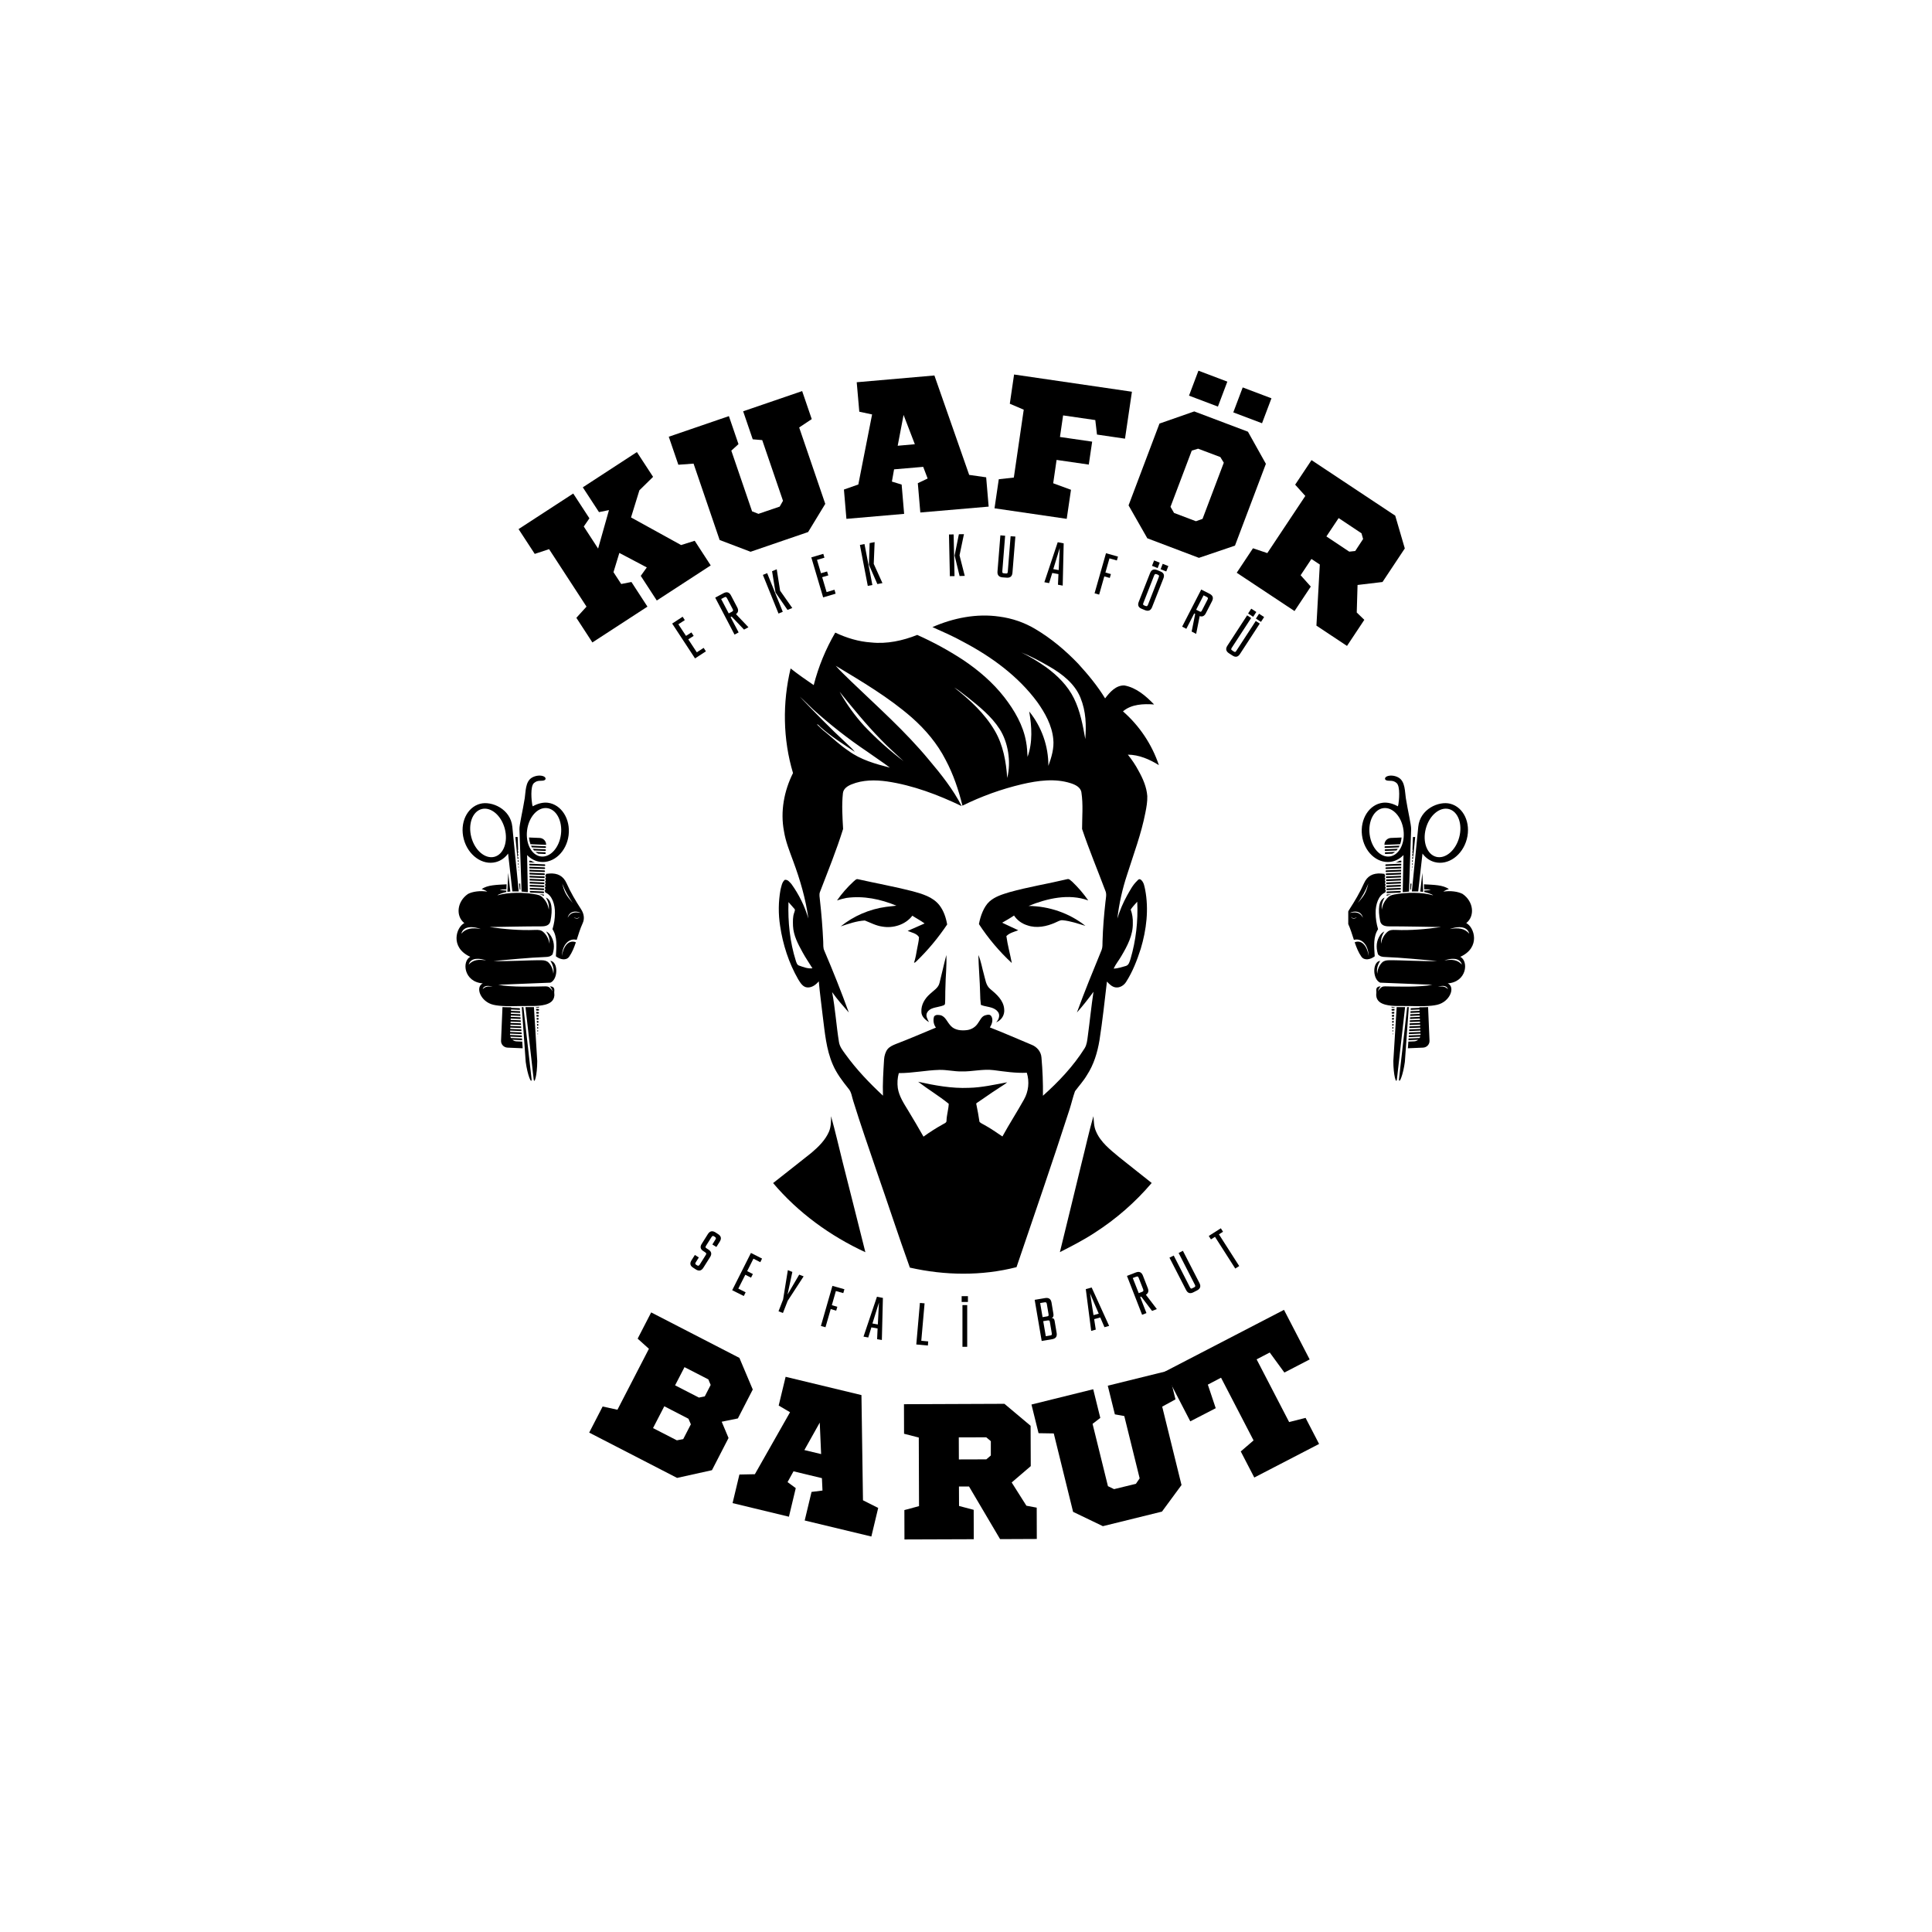 <svg xmlns="http://www.w3.org/2000/svg" xmlns:xlink="http://www.w3.org/1999/xlink" width="500" zoomAndPan="magnify" viewBox="0 0 375 375" height="500" preserveAspectRatio="xMidYMid meet" version="1.2"><defs><clipPath id="c697ed21e8"><path d="M 150.059 216 L 168 216 L 168 244 L 150.059 244 Z M 150.059 216 "/></clipPath><clipPath id="a3e3abe938"><path d="M 151 119.039 L 225 119.039 L 225 248 L 151 248 Z M 151 119.039 "/></clipPath><clipPath id="bfb46d12cd"><path d="M 88.609 150.539 L 113.328 150.539 L 113.328 209.789 L 88.609 209.789 Z M 88.609 150.539 "/></clipPath><clipPath id="c66baf1807"><path d="M 261.695 150.539 L 286.445 150.539 L 286.445 209.789 L 261.695 209.789 Z M 261.695 150.539 "/></clipPath><clipPath id="965d79fbc6"><path d="M 0.695 0.539 L 25.113 0.539 L 25.113 59.789 L 0.695 59.789 Z M 0.695 0.539 "/></clipPath><clipPath id="4e2e4ef8dd"><rect x="0" width="26" y="0" height="60"/></clipPath></defs><g id="a6e51c47a8"><path style=" stroke:none;fill-rule:nonzero;fill:#000000;fill-opacity:1;" d="M 182.359 190.789 C 182.129 191.773 181.18 192.273 180.5 192.934 C 179.52 193.793 178.766 195.023 178.84 196.367 C 178.82 197.277 179.59 197.957 180.305 198.387 C 180.035 197.812 179.59 197.152 179.965 196.527 C 180.5 195.562 181.734 195.578 182.664 195.293 C 182.949 195.188 183.449 195.148 183.434 194.738 C 183.504 193.719 183.449 192.719 183.504 191.699 C 183.523 189.59 183.789 187.48 183.684 185.371 C 183.199 187.18 182.824 188.984 182.359 190.789 Z M 182.359 190.789 "/><path style=" stroke:none;fill-rule:nonzero;fill:#000000;fill-opacity:1;" d="M 212.73 219.586 C 212.301 218.656 212.336 217.637 212.23 216.652 C 211.355 219.691 210.691 222.805 209.906 225.879 C 208.512 231.598 207.137 237.316 205.723 243.039 C 208.027 241.859 210.352 240.68 212.516 239.25 C 216.645 236.602 220.363 233.352 223.543 229.613 C 221.418 227.953 219.324 226.254 217.215 224.59 C 215.484 223.145 213.605 221.695 212.73 219.586 Z M 212.73 219.586 "/><g clip-rule="nonzero" clip-path="url(#c697ed21e8)"><path style=" stroke:none;fill-rule:nonzero;fill:#000000;fill-opacity:1;" d="M 161.305 216.652 C 161.305 217.656 161.305 218.691 160.91 219.641 C 160.195 221.301 158.871 222.59 157.512 223.75 C 155.047 225.734 152.527 227.664 150.059 229.633 C 154.922 235.387 161.16 239.91 167.969 243.055 C 166.488 237.191 165.039 231.348 163.539 225.484 C 162.805 222.535 162.125 219.566 161.305 216.652 Z M 161.305 216.652 "/></g><g clip-rule="nonzero" clip-path="url(#a3e3abe938)"><path style=" stroke:none;fill-rule:nonzero;fill:#000000;fill-opacity:1;" d="M 208.656 211.809 C 209.422 210.773 210.301 209.824 210.961 208.699 C 212.301 206.66 213.016 204.285 213.41 201.906 C 214 198.117 214.41 194.309 214.855 190.52 C 215.34 191.039 215.875 191.594 216.625 191.664 C 217.379 191.734 218.164 191.254 218.574 190.594 C 219.844 188.609 220.703 186.391 221.418 184.156 C 222.527 180.457 223.008 176.508 222.273 172.68 C 222.133 172.055 222.043 171.359 221.578 170.875 C 221.113 170.395 220.898 170.805 220.668 171.02 C 219.844 171.805 219.344 172.824 218.773 173.809 C 217.984 175.238 217.34 176.738 216.879 178.293 C 217.215 175.379 217.859 172.504 218.789 169.715 C 220.039 165.762 221.523 161.848 222.312 157.773 C 222.527 156.699 222.723 155.609 222.688 154.52 C 222.562 152.785 221.848 151.141 221.008 149.641 C 220.418 148.512 219.703 147.457 218.914 146.477 C 221.078 146.492 223.133 147.387 224.938 148.512 C 223.582 144.473 221.168 140.879 217.969 138.074 C 219.613 136.664 221.953 136.59 224.008 136.734 C 222.418 135.09 220.578 133.48 218.27 133.051 C 216.625 132.961 215.41 134.355 214.5 135.555 C 213.016 133.121 211.191 130.926 209.281 128.832 C 206.812 126.258 204.059 123.934 200.984 122.113 C 198.84 120.824 196.445 120.004 193.961 119.68 C 189.547 119.039 185.043 119.949 180.984 121.719 C 183.02 122.629 185.078 123.523 187.023 124.613 C 192.477 127.492 197.625 131.246 201.324 136.25 C 202.844 138.379 204.184 140.793 204.438 143.438 C 204.633 145.223 204.098 146.996 203.488 148.656 C 203.508 144.812 202.184 141.078 199.77 138.094 C 200.27 141.008 200.469 144.082 199.449 146.906 C 199.379 145.941 199.359 144.957 199.164 143.992 C 198.609 140.773 196.91 137.879 194.926 135.32 C 192.711 132.48 189.938 130.102 186.953 128.102 C 184.113 126.242 181.125 124.613 178.035 123.238 C 175.211 124.363 172.137 125.027 169.098 124.703 C 166.664 124.543 164.324 123.828 162.125 122.789 C 160.266 125.973 158.855 129.406 157.941 132.98 C 156.422 131.941 154.902 130.887 153.457 129.746 C 151.863 136.41 151.953 143.473 153.922 150.051 C 152.188 153.5 151.438 157.523 152.168 161.332 C 152.488 163.352 153.258 165.227 153.957 167.141 C 155.297 170.75 156.387 174.469 156.906 178.293 C 156.191 175.879 155.082 173.629 153.617 171.59 C 153.277 171.234 152.883 170.66 152.312 170.785 C 151.758 171.27 151.668 172.055 151.488 172.734 C 151.078 175.039 151.059 177.398 151.418 179.707 C 151.953 183.336 153.098 186.891 154.922 190.074 C 155.352 190.754 155.832 191.629 156.746 191.664 C 157.656 191.699 158.371 191.109 158.926 190.484 C 159.121 192.738 159.445 194.988 159.695 197.242 C 160.105 200.406 160.355 203.66 161.641 206.625 C 162.375 208.344 163.52 209.844 164.68 211.293 C 165.289 211.973 165.344 212.918 165.629 213.742 C 167.023 218.246 168.578 222.695 170.098 227.164 C 172.297 233.457 174.352 239.785 176.605 246.043 C 183.398 247.578 190.547 247.688 197.305 245.953 C 200.77 235.746 204.312 225.539 207.617 215.277 C 207.977 214.152 208.242 212.953 208.656 211.809 Z M 217.664 185.551 C 218.809 183.621 219.934 181.492 219.879 179.188 C 219.914 178.293 219.773 177.383 219.469 176.543 C 219.828 175.988 220.309 175.523 220.738 175.023 C 220.918 178.777 220.488 182.531 219.434 186.125 C 219.254 186.641 219.129 187.34 218.504 187.5 C 217.879 187.66 216.965 188 216.16 188 C 216.574 187.105 217.199 186.375 217.664 185.551 Z M 203.059 129.512 C 201.523 128.422 199.914 127.457 198.234 126.633 C 200.129 127.387 201.934 128.367 203.703 129.387 C 206.168 130.816 208.602 132.695 209.711 135.41 C 210.816 138.129 210.852 140.754 210.656 143.453 C 210.172 140.754 209.672 138.02 208.457 135.555 C 207.242 133.086 205.258 131.121 203.059 129.512 Z M 187.758 135.285 C 190.062 137.129 192.441 139.023 194.051 141.543 C 195.66 144.062 196.301 147.836 195.5 151 C 195.285 147.836 194.711 144.598 193.086 141.828 C 191.137 138.484 188.223 135.82 185.219 133.445 C 186.133 133.965 186.918 134.68 187.758 135.285 Z M 155.137 187.43 C 154.707 187.32 154.598 186.855 154.473 186.5 C 153.312 182.836 152.918 178.938 153.043 175.094 L 154.188 176.398 C 154.402 176.594 154.223 176.883 154.172 177.098 C 153.848 177.938 153.902 178.848 153.922 179.723 C 154.008 181.582 154.902 183.246 155.777 184.836 C 156.352 185.91 157.066 186.91 157.691 187.945 C 156.797 188.055 155.957 187.715 155.137 187.43 Z M 158.551 140.594 C 158.871 140.613 159.031 140.898 159.246 141.113 C 161.305 142.938 163.645 144.422 165.934 145.941 C 165.414 145.262 164.734 144.723 164.129 144.117 C 161.051 141.258 158.121 138.254 155.227 135.215 C 156.102 135.984 156.906 136.824 157.762 137.629 C 161.07 140.613 164.59 143.383 168.293 145.867 C 169.758 146.922 171.277 147.906 172.727 148.996 C 169.918 148.281 167.059 147.477 164.699 145.742 C 163.145 144.707 161.785 143.438 160.355 142.223 C 159.676 141.738 159.141 141.148 158.551 140.594 Z M 163.02 134.34 C 165.539 137.449 168.078 140.578 170.883 143.453 C 172.312 144.957 173.867 146.332 175.387 147.746 C 172.652 145.672 170.098 143.383 167.738 140.898 C 165.914 138.898 164.34 136.699 163 134.34 Z M 198.734 213.453 C 197.395 215.852 195.891 218.172 194.57 220.586 C 193.426 219.836 192.297 219.016 191.102 218.371 C 190.762 218.172 190.387 218.031 190.117 217.746 C 189.957 216.617 189.742 215.492 189.512 214.367 C 189.387 214.117 189.723 214.027 189.867 213.902 C 191.117 213.078 192.316 212.184 193.586 211.383 C 194.211 210.934 194.91 210.578 195.5 210.074 C 193.031 210.523 190.582 211.094 188.062 211.148 C 184.738 211.293 181.449 210.684 178.211 209.969 C 180.145 211.453 182.254 212.703 184.148 214.242 C 184.113 215.312 183.754 216.387 183.719 217.477 C 183.773 217.941 183.254 218.066 182.949 218.262 C 181.664 218.977 180.43 219.766 179.25 220.621 C 178.301 218.926 177.301 217.262 176.301 215.598 C 175.461 214.207 174.512 212.812 174.262 211.184 C 174.137 210.219 174.191 209.234 174.457 208.289 C 177.105 208.305 179.695 207.734 182.344 207.664 C 183.773 207.629 185.184 207.984 186.613 207.965 C 188.707 208.02 190.777 207.449 192.871 207.715 C 194.961 207.984 197.145 208.324 199.305 208.219 C 199.844 209.969 199.645 211.863 198.734 213.453 Z M 202.434 212.703 C 202.469 210.219 202.363 207.734 202.148 205.266 C 202.078 204.125 201.254 203.176 200.219 202.781 C 197.52 201.656 194.855 200.477 192.137 199.422 C 192.496 198.832 192.781 198.117 192.512 197.438 C 192.246 196.758 191.691 196.957 191.262 197.062 C 190.492 197.258 190.227 198.082 189.797 198.637 C 189.332 199.352 188.562 199.832 187.703 199.941 C 186.613 200.082 185.344 199.977 184.559 199.137 C 183.773 198.297 183.594 197.457 182.68 197.082 C 182.234 196.992 181.625 196.867 181.305 197.297 C 181.074 198.027 181.199 198.832 181.664 199.457 C 179.055 200.531 176.48 201.656 173.852 202.656 C 173.277 202.891 172.672 203.16 172.277 203.641 C 171.887 204.125 171.633 204.945 171.598 205.645 C 171.457 207.984 171.297 210.328 171.383 212.668 C 168.758 210.219 166.254 207.609 164.145 204.695 C 163.609 203.945 162.984 203.195 162.84 202.246 C 162.32 199.027 162.125 195.777 161.516 192.574 C 162.5 193.969 163.645 195.258 164.754 196.527 C 163.285 192.488 161.695 188.484 159.996 184.516 C 159.73 183.961 159.82 183.316 159.785 182.727 C 159.66 180.027 159.445 177.348 159.141 174.664 C 159.105 174.164 158.961 173.629 159.156 173.129 C 160.711 169.07 162.355 165.047 163.645 160.902 C 163.52 158.594 163.359 156.27 163.609 153.965 C 163.699 153.07 164.52 152.555 165.27 152.25 C 167.453 151.355 169.863 151.355 172.172 151.676 C 177.246 152.43 182.074 154.27 186.668 156.469 C 184.988 153.215 182.699 150.32 180.34 147.531 C 175.766 141.988 170.383 137.234 165.219 132.266 C 164.215 131.246 163.145 130.316 162.215 129.227 C 167.309 132.301 172.477 135.34 176.961 139.254 C 179.625 141.598 181.949 144.348 183.559 147.512 C 185.043 150.301 186.059 153.32 186.812 156.379 C 190.492 154.555 194.371 153.16 198.375 152.215 C 201.469 151.5 204.793 151.035 207.867 152.035 C 208.742 152.32 209.781 152.82 209.906 153.84 C 210.262 156.184 210.031 158.559 210.031 160.902 C 211.391 164.941 213.035 168.875 214.535 172.859 C 214.855 173.539 214.645 174.309 214.57 175.039 C 214.285 177.598 214.07 180.152 214 182.727 C 213.98 183.281 214.035 183.852 213.82 184.391 C 212.176 188.41 210.512 192.434 209.031 196.527 C 210.172 195.238 211.227 193.898 212.246 192.504 C 211.816 195.363 211.531 198.242 211.141 201.121 C 211.031 201.926 210.961 202.766 210.531 203.461 C 208.332 206.965 205.473 209.969 202.414 212.703 Z M 202.434 212.703 "/></g><path style=" stroke:none;fill-rule:nonzero;fill:#000000;fill-opacity:1;" d="M 177.121 172.984 C 173.617 172.09 170.062 171.449 166.559 170.66 C 166.184 170.535 165.934 170.91 165.664 171.109 C 164.465 172.215 163.395 173.434 162.465 174.773 C 163.055 174.574 163.664 174.414 164.289 174.289 C 167.594 173.824 170.938 174.523 173.996 175.793 C 173.332 175.898 172.637 175.918 171.973 176.023 C 168.758 176.469 165.719 177.773 163.18 179.812 C 164.699 179.312 166.254 178.758 167.863 178.668 C 168.973 179.098 170.043 179.688 171.242 179.848 C 173.367 180.223 175.746 179.492 177.086 177.738 C 177.875 178.258 178.715 178.688 179.465 179.242 L 176.176 180.688 C 176.926 181.012 177.926 181.152 178.375 181.906 C 178.355 182.691 178.125 183.461 178 184.227 C 177.875 184.996 177.695 186.016 177.41 186.875 C 177.57 186.855 177.695 186.785 177.801 186.66 C 180.07 184.48 182.09 182.047 183.844 179.438 C 183.609 178.098 183.164 176.758 182.324 175.684 C 181.035 174.059 178.98 173.504 177.121 172.984 Z M 177.121 172.984 "/><path style=" stroke:none;fill-rule:nonzero;fill:#000000;fill-opacity:1;" d="M 192.227 191.984 C 191.332 191.27 191.262 190.074 190.957 189.055 C 190.652 188.035 190.422 186.535 189.902 185.371 C 189.957 187.84 190.188 190.305 190.242 192.773 C 190.242 193.523 190.297 194.293 190.387 195.043 C 191.441 195.508 192.816 195.348 193.621 196.312 C 194.211 196.918 193.891 197.902 193.352 198.438 C 194.406 198.027 195.051 196.973 194.91 195.848 C 194.781 194.168 193.441 192.988 192.227 191.984 Z M 192.227 191.984 "/><path style=" stroke:none;fill-rule:nonzero;fill:#000000;fill-opacity:1;" d="M 199.645 175.844 C 203.258 174.379 207.438 173.395 211.227 174.773 C 210.316 173.449 209.262 172.234 208.102 171.125 C 207.812 170.93 207.547 170.52 207.152 170.645 C 203.418 171.535 199.609 172.145 195.91 173.18 C 194.551 173.594 193.121 174.023 192.047 174.988 C 190.977 175.953 190.297 177.777 190.012 179.367 C 191.816 182.137 193.961 184.676 196.391 186.926 C 196.07 185.176 195.57 183.461 195.336 181.691 C 195.945 181.082 196.84 180.867 197.645 180.562 C 196.605 180.062 195.551 179.598 194.516 179.098 C 195.301 178.652 196.09 178.203 196.82 177.703 C 197.43 178.617 198.34 179.277 199.379 179.598 C 201.184 180.242 203.168 179.832 204.863 179.062 C 205.312 178.883 205.758 178.562 206.258 178.617 C 207.777 178.758 209.227 179.277 210.676 179.707 C 207.582 177.238 203.613 175.879 199.645 175.844 Z M 199.645 175.844 "/><g clip-rule="nonzero" clip-path="url(#bfb46d12cd)"><path style=" stroke:none;fill-rule:evenodd;fill:#000000;fill-opacity:1;" d="M 94.375 186.426 C 93.203 185.992 91.355 185.773 90.977 187.234 C 91.781 186.309 92.875 186.152 94.375 186.426 Z M 95.617 191.547 C 94.953 191.301 93.906 191.176 93.695 192.004 C 94.148 191.477 94.766 191.391 95.617 191.547 Z M 93.324 180.324 C 92.02 179.84 89.965 179.598 89.543 181.223 C 90.438 180.191 91.656 180.02 93.324 180.324 Z M 111.172 175.266 C 110.207 173.816 109.762 173.113 109.125 171.488 C 109.613 173.391 109.906 173.762 111.172 175.266 Z M 110.184 178.129 C 110.516 176.852 111.738 176.703 112.75 177.203 C 111.648 176.992 110.785 177.008 110.184 178.129 Z M 112.523 177.945 C 112.242 178.43 111.723 178.355 111.371 178.039 C 111.793 178.246 112.148 178.336 112.523 177.945 Z M 102.633 171.035 L 102.633 171.039 C 102.633 171.039 102.633 171.035 102.633 171.035 Z M 102.645 171.621 L 102.645 171.625 C 102.645 171.625 102.645 171.621 102.645 171.621 Z M 102.656 172.207 L 102.656 172.211 C 102.656 172.211 102.656 172.211 102.656 172.207 Z M 105.828 173.219 C 107.184 173.754 107.738 175.59 107.715 177.219 C 107.699 178.379 107.562 179.258 107.238 180.355 C 108.199 181.844 108.016 183.586 107.895 185.617 C 108.68 186.234 109.891 186.523 110.48 185.688 C 111.047 184.883 111.434 183.914 111.777 182.898 C 110.633 182.422 109.449 183.234 109.059 185.562 C 109.172 183.105 110.641 182.055 111.934 182.43 C 112.285 181.352 112.613 180.242 113.086 179.223 C 113.508 178.316 113.352 177.359 112.789 176.488 C 111.754 174.887 110.766 173.234 109.98 171.453 C 109.344 170.02 108.227 169.449 106.668 169.547 C 106.434 169.559 106.203 169.586 105.973 169.617 C 105.977 169.645 105.98 169.672 105.977 169.699 C 105.973 169.816 105.914 169.922 105.824 169.984 C 105.91 170.059 105.957 170.168 105.953 170.285 C 105.949 170.402 105.891 170.504 105.801 170.57 C 105.883 170.645 105.934 170.75 105.93 170.867 C 105.922 170.988 105.863 171.09 105.773 171.156 C 105.859 171.23 105.91 171.336 105.902 171.453 C 105.898 171.57 105.84 171.676 105.75 171.742 C 105.832 171.812 105.883 171.922 105.879 172.039 C 105.875 172.156 105.812 172.258 105.727 172.324 C 105.809 172.398 105.859 172.508 105.855 172.625 C 105.848 172.742 105.789 172.844 105.699 172.91 C 105.75 172.953 105.789 173.012 105.809 173.074 C 105.824 173.117 105.832 173.164 105.828 173.207 Z M 98.332 171.645 L 98.289 172.621 C 97.863 172.629 97.441 172.637 97.02 172.656 C 97.277 172.797 97.809 172.832 98.281 172.863 L 98.27 173.094 C 98.27 173.105 98.27 173.121 98.273 173.133 C 97.617 173.297 96.809 173.543 96.555 173.781 C 98.77 173.148 101.719 173.172 104.086 173.617 C 104.805 173.75 105.102 173.941 105.492 174.367 C 106.004 174.922 106.41 175.699 106.516 176.566 C 106.621 175.707 106.387 174.914 105.973 174.219 C 107.152 174.719 107.281 176.527 106.848 178.746 C 106.676 179.617 105.922 179.805 105.129 179.805 C 101.699 179.805 98.438 179.891 95.008 179.938 C 97.984 180.363 100.922 180.617 103.832 180.5 C 104.551 180.469 104.992 180.512 105.41 180.863 C 106.02 181.379 106.535 182.219 106.652 183.18 C 106.762 182.297 106.477 181.488 106.012 180.793 C 106.332 180.945 106.598 181.168 106.809 181.477 C 107.535 182.539 107.73 183.754 107.25 185.246 C 106.84 185.688 106.391 185.73 105.93 185.75 C 102.527 185.879 99.184 186.242 95.793 186.523 C 98.566 186.645 102.664 186.344 105.16 186.383 C 105.66 186.387 106.137 186.5 106.461 186.82 C 106.973 187.324 107.363 188.129 107.391 189.004 C 107.59 188.094 107.305 187.227 106.824 186.496 C 106.941 186.516 107.043 186.543 107.121 186.57 C 108.363 187.109 108.246 190.129 106.836 190.734 C 106.633 190.742 106.43 190.75 106.227 190.758 C 103.051 190.887 99.875 191.016 96.699 191.141 C 99.207 191.656 103.641 191.488 105.801 191.453 C 106.168 191.445 106.434 191.488 106.684 191.699 C 106.914 191.898 107.125 192.141 107.262 192.438 C 107.184 192.051 106.992 191.723 106.738 191.453 C 106.816 191.453 106.879 191.457 106.93 191.465 C 107.48 191.523 107.652 191.879 107.586 192.395 C 107.543 192.723 107.629 192.938 107.598 193.266 C 107.496 194.281 106.766 194.75 105.832 195 C 104.375 195.387 102.695 195.227 101.039 195.273 C 98.969 195.328 97.059 195.332 95.762 195.027 C 93.301 194.453 92.172 191.617 93.707 190.871 C 90.023 190.609 89.613 186.574 91.281 185.719 C 87.266 183.891 88.562 179.949 90.125 179.172 C 88.441 177.852 88.652 175.012 90.844 173.508 C 91.723 173.047 93.195 172.844 94.57 173.062 C 94.215 172.809 93.852 172.66 93.492 172.578 L 93.5 172.578 C 94.613 171.75 96.457 171.75 98.332 171.645 Z M 104.383 201.172 C 104.402 201.199 104.41 201.234 104.41 201.273 C 104.41 201.297 104.402 201.32 104.391 201.34 Z M 104.344 200.535 C 104.398 200.562 104.438 200.621 104.434 200.688 C 104.434 200.742 104.402 200.789 104.359 200.816 Z M 104.305 199.934 C 104.395 199.938 104.465 200.016 104.461 200.102 C 104.457 200.18 104.398 200.242 104.324 200.254 Z M 104.27 199.348 L 104.289 199.672 L 104.312 199.672 C 104.406 199.676 104.48 199.605 104.484 199.52 C 104.488 199.43 104.418 199.352 104.328 199.348 Z M 104.234 198.758 L 104.254 199.086 L 104.34 199.09 C 104.43 199.094 104.508 199.023 104.512 198.934 C 104.516 198.844 104.441 198.766 104.352 198.766 Z M 104.195 198.172 L 104.219 198.496 L 104.363 198.504 C 104.453 198.508 104.531 198.438 104.535 198.348 C 104.539 198.258 104.469 198.184 104.379 198.18 Z M 104.16 197.582 L 104.18 197.91 L 104.391 197.918 C 104.48 197.922 104.559 197.852 104.562 197.762 C 104.562 197.676 104.492 197.598 104.402 197.594 Z M 104.125 196.996 L 104.145 197.324 L 104.414 197.336 C 104.504 197.34 104.582 197.27 104.586 197.18 C 104.59 197.09 104.52 197.012 104.43 197.008 Z M 104.09 196.41 L 104.109 196.734 L 104.438 196.75 C 104.531 196.754 104.605 196.684 104.609 196.594 C 104.613 196.504 104.543 196.43 104.453 196.426 Z M 104.051 195.82 L 104.074 196.148 L 104.465 196.164 C 104.555 196.168 104.633 196.098 104.637 196.008 C 104.641 195.918 104.57 195.844 104.477 195.84 Z M 104.66 195.422 C 104.453 195.441 104.242 195.457 104.031 195.465 L 104.035 195.562 L 104.488 195.578 C 104.578 195.582 104.656 195.512 104.66 195.422 Z M 98.488 173.102 L 98.645 169.426 L 99.055 173.051 C 98.863 173.062 98.672 173.078 98.488 173.102 Z M 99.219 195.516 L 99.215 195.621 L 100.898 195.691 L 100.922 196.02 L 99.199 195.945 L 99.188 196.207 L 100.938 196.277 L 100.961 196.605 L 99.176 196.531 L 99.164 196.793 L 100.98 196.867 L 101.004 197.191 L 99.152 197.117 L 99.141 197.375 L 101.023 197.453 L 101.047 197.781 L 99.125 197.699 L 99.113 197.961 L 101.066 198.043 L 101.09 198.367 L 99.102 198.285 L 99.09 198.547 L 101.109 198.629 L 101.133 198.957 L 99.074 198.871 L 99.066 199.129 L 101.148 199.219 L 101.172 199.543 L 99.051 199.457 L 99.039 199.715 L 101.191 199.805 L 101.215 200.133 L 99.027 200.039 L 99.016 200.301 L 101.234 200.391 L 101.258 200.719 L 99 200.625 L 98.996 200.781 C 98.992 200.816 98.992 200.852 98.992 200.887 L 101.277 200.98 L 101.301 201.305 L 99.051 201.215 C 99.078 201.305 99.121 201.395 99.168 201.48 L 101.316 201.566 L 101.34 201.895 L 99.453 201.816 C 99.668 201.996 99.945 202.113 100.25 202.125 L 101.363 202.172 L 101.453 203.469 L 98.508 203.344 C 97.789 203.316 97.223 202.711 97.254 202 L 97.531 195.473 C 97.727 195.484 97.914 195.492 98.102 195.5 C 98.473 195.512 98.848 195.516 99.219 195.516 Z M 104.676 173.586 L 105.426 173.613 C 105.52 173.617 105.59 173.695 105.586 173.785 C 105.582 173.82 105.57 173.848 105.551 173.875 C 105.309 173.773 105.012 173.676 104.676 173.586 Z M 102.844 172.922 L 102.852 173.219 C 102.938 173.234 103.023 173.246 103.105 173.258 L 105.438 173.355 C 105.527 173.359 105.605 173.289 105.609 173.199 C 105.613 173.109 105.543 173.035 105.453 173.031 Z M 102.832 172.336 L 102.84 172.66 L 105.465 172.77 C 105.555 172.773 105.629 172.703 105.633 172.613 C 105.637 172.523 105.566 172.449 105.477 172.445 Z M 102.82 171.75 L 102.828 172.074 L 105.488 172.184 C 105.578 172.188 105.656 172.117 105.66 172.031 C 105.664 171.941 105.594 171.863 105.504 171.859 Z M 102.809 171.164 L 102.816 171.488 L 105.512 171.602 C 105.605 171.605 105.68 171.535 105.684 171.445 C 105.688 171.355 105.617 171.281 105.527 171.277 Z M 102.797 170.578 L 102.805 170.902 L 105.539 171.016 C 105.629 171.02 105.707 170.949 105.711 170.859 C 105.715 170.77 105.645 170.695 105.551 170.691 Z M 102.785 169.992 L 102.793 170.316 L 105.562 170.43 C 105.652 170.434 105.73 170.363 105.734 170.273 C 105.738 170.188 105.668 170.109 105.578 170.105 Z M 102.773 169.402 L 102.781 169.73 L 105.59 169.848 C 105.68 169.852 105.754 169.781 105.758 169.691 C 105.762 169.602 105.691 169.523 105.602 169.52 Z M 100.715 169.32 L 100.715 169.348 Z M 102.762 168.816 L 102.77 169.145 L 105.613 169.262 C 105.703 169.266 105.781 169.195 105.785 169.105 C 105.789 169.016 105.719 168.941 105.629 168.938 Z M 100.656 168.73 L 100.695 168.73 L 100.707 169.059 L 100.688 169.059 Z M 102.75 168.23 L 102.758 168.559 L 105.637 168.676 C 105.73 168.68 105.805 168.609 105.809 168.52 C 105.812 168.43 105.742 168.355 105.652 168.352 Z M 100.598 168.141 L 100.676 168.145 L 100.688 168.473 L 100.629 168.469 Z M 102.738 167.645 L 102.746 167.973 L 105.664 168.09 C 105.754 168.094 105.832 168.027 105.836 167.938 C 105.84 167.848 105.766 167.77 105.676 167.766 Z M 100.539 167.555 L 100.656 167.559 L 100.664 167.887 L 100.57 167.883 Z M 102.727 167.059 L 102.734 167.383 L 103.82 167.43 C 103.559 167.332 103.309 167.215 103.074 167.074 Z M 100.48 166.965 L 100.633 166.973 L 100.645 167.297 L 100.512 167.293 Z M 103.938 165.352 C 104.102 165.492 104.285 165.609 104.484 165.699 L 105.762 165.754 C 105.855 165.754 105.93 165.688 105.934 165.598 C 105.938 165.508 105.867 165.43 105.777 165.426 Z M 103.402 164.742 C 103.484 164.859 103.57 164.973 103.664 165.078 L 105.789 165.168 C 105.879 165.172 105.957 165.102 105.961 165.012 C 105.965 164.922 105.891 164.848 105.801 164.844 Z M 103.074 164.145 L 103.078 164.152 C 103.129 164.262 103.18 164.371 103.242 164.477 L 105.812 164.582 C 105.902 164.586 105.98 164.516 105.984 164.426 C 105.988 164.336 105.918 164.262 105.828 164.258 Z M 102.676 162.559 C 102.719 163.004 102.812 163.445 102.961 163.863 L 106.004 163.988 C 106.035 163.277 105.469 162.676 104.75 162.645 Z M 99.453 173.027 C 99.852 173.012 100.266 173.012 100.684 173.027 L 99.441 160.465 C 99.102 157.023 95.457 155.438 93.23 156.004 C 90.629 156.672 89.191 159.75 90.02 162.879 C 90.848 166.008 93.629 168.004 96.23 167.336 C 97.211 167.086 98.027 166.488 98.621 165.676 Z M 103.637 195.48 L 104.277 205.953 C 104.273 208.684 103.711 210.609 103.578 209.434 L 101.996 195.477 C 102.535 195.48 103.086 195.492 103.637 195.48 Z M 97.977 160.84 C 98.652 163.398 97.75 165.848 95.957 166.309 C 94.164 166.766 92.164 165.062 91.484 162.504 C 90.809 159.941 91.711 157.496 93.504 157.035 C 95.297 156.578 97.297 158.281 97.977 160.84 Z M 102.309 161.145 C 101.98 163.738 103.184 166.02 105 166.242 C 106.812 166.465 108.551 164.543 108.879 161.953 C 109.207 159.359 108 157.078 106.188 156.855 C 104.371 156.633 102.637 158.555 102.309 161.145 Z M 103.41 156.504 C 104.363 155.953 105.43 155.703 106.32 155.812 C 108.953 156.137 110.762 158.965 110.363 162.133 C 109.961 165.301 107.5 167.609 104.867 167.285 C 103.871 167.164 102.996 166.684 102.312 165.965 L 102.453 173.168 C 102.059 173.121 101.648 173.082 101.238 173.055 L 100.824 160.965 C 100.793 160.102 101.449 157.457 101.855 154.914 C 102.047 153.699 101.949 151.719 103.234 150.945 C 103.59 150.73 104.062 150.578 104.504 150.547 C 104.945 150.512 105.355 150.594 105.602 150.73 C 105.848 150.871 105.926 151.066 105.887 151.211 C 105.848 151.355 105.688 151.453 105.535 151.492 C 104.996 151.633 104.348 151.371 103.641 151.988 C 102.887 152.645 103.176 155.457 103.297 156.125 C 103.324 156.273 103.363 156.398 103.41 156.504 Z M 101.277 195.48 L 102.039 206.109 C 102.395 208.734 103.176 210.527 103.184 209.492 L 103.18 209.477 L 101.594 195.477 C 101.559 195.477 101.52 195.477 101.48 195.48 C 101.414 195.48 101.344 195.48 101.277 195.48 Z M 100.258 162.457 L 100.48 162.469 L 100.566 164.953 L 100.527 164.949 C 100.523 164.984 100.523 165.02 100.52 165.051 L 100.512 165.211 L 100.574 165.211 L 100.586 165.539 L 100.5 165.535 L 100.488 165.793 L 100.594 165.797 L 100.605 166.125 L 100.477 166.117 L 100.465 166.379 L 100.613 166.387 L 100.625 166.711 L 100.453 166.703 L 100.035 162.469 C 100.109 162.457 100.18 162.457 100.258 162.457 Z M 100.965 171.504 C 100.891 171.5 100.82 171.5 100.75 171.5 L 100.867 172.668 L 101.008 172.672 L 100.965 171.504 "/></g><g clip-rule="nonzero" clip-path="url(#c66baf1807)"><g transform="matrix(1,0,0,1,261,150)"><g clip-path="url(#4e2e4ef8dd)"><g clip-rule="nonzero" clip-path="url(#965d79fbc6)"><path style=" stroke:none;fill-rule:evenodd;fill:#000000;fill-opacity:1;" d="M 19.348 36.426 C 20.523 35.992 22.371 35.773 22.75 37.234 C 21.945 36.309 20.852 36.152 19.348 36.426 Z M 18.105 41.547 C 18.773 41.301 19.816 41.176 20.031 42.004 C 19.574 41.477 18.957 41.391 18.105 41.547 Z M 20.398 30.324 C 21.707 29.84 23.762 29.598 24.18 31.223 C 23.285 30.191 22.07 30.02 20.398 30.324 Z M 2.555 25.266 C 3.52 23.816 3.961 23.113 4.602 21.488 C 4.109 23.391 3.82 23.762 2.555 25.266 Z M 3.543 28.129 C 3.211 26.852 1.984 26.703 0.977 27.203 C 2.074 26.992 2.941 27.008 3.543 28.129 Z M 1.199 27.945 C 1.484 28.43 2 28.355 2.355 28.039 C 1.93 28.246 1.574 28.336 1.199 27.945 Z M 11.09 21.035 C 11.094 21.035 11.094 21.035 11.094 21.035 L 11.094 21.039 C 11.094 21.039 11.094 21.035 11.09 21.035 Z M 11.078 21.621 C 11.082 21.621 11.082 21.621 11.082 21.621 L 11.082 21.625 C 11.082 21.625 11.082 21.621 11.078 21.621 Z M 11.066 22.207 C 11.07 22.207 11.07 22.207 11.07 22.207 L 11.07 22.211 C 11.07 22.211 11.07 22.211 11.066 22.207 Z M 7.895 23.219 C 6.543 23.754 5.984 25.59 6.008 27.219 C 6.027 28.379 6.164 29.258 6.484 30.355 C 5.523 31.844 5.707 33.586 5.832 35.617 C 5.043 36.234 3.836 36.523 3.246 35.688 C 2.676 34.883 2.293 33.914 1.945 32.898 C 3.094 32.422 4.273 33.234 4.664 35.562 C 4.551 33.105 3.082 32.055 1.793 32.43 C 1.441 31.352 1.109 30.242 0.637 29.223 C 0.219 28.316 0.371 27.359 0.934 26.488 C 1.969 24.887 2.957 23.234 3.746 21.453 C 4.383 20.02 5.496 19.449 7.059 19.547 C 7.289 19.559 7.52 19.586 7.75 19.617 C 7.746 19.645 7.746 19.672 7.746 19.699 C 7.75 19.816 7.809 19.922 7.898 19.984 C 7.816 20.059 7.766 20.168 7.77 20.285 C 7.777 20.402 7.836 20.504 7.926 20.57 C 7.84 20.645 7.789 20.75 7.797 20.867 C 7.801 20.988 7.859 21.09 7.949 21.156 C 7.867 21.23 7.816 21.336 7.82 21.453 C 7.824 21.57 7.887 21.676 7.973 21.742 C 7.891 21.812 7.84 21.922 7.844 22.039 C 7.852 22.156 7.91 22.258 8 22.324 C 7.914 22.398 7.867 22.508 7.871 22.625 C 7.875 22.742 7.934 22.844 8.023 22.91 C 7.973 22.953 7.938 23.012 7.914 23.074 C 7.898 23.117 7.895 23.164 7.895 23.207 Z M 15.391 21.645 L 15.434 22.621 C 15.859 22.629 16.285 22.637 16.703 22.656 C 16.445 22.797 15.918 22.832 15.445 22.863 L 15.453 23.094 C 15.457 23.105 15.453 23.121 15.453 23.133 C 16.105 23.297 16.918 23.543 17.172 23.781 C 14.957 23.148 12.008 23.172 9.637 23.617 C 8.922 23.75 8.625 23.941 8.23 24.367 C 7.719 24.922 7.316 25.699 7.207 26.566 C 7.105 25.707 7.34 24.914 7.75 24.219 C 6.574 24.719 6.445 26.527 6.879 28.746 C 7.051 29.617 7.801 29.805 8.594 29.805 C 12.023 29.805 15.289 29.891 18.719 29.938 C 15.742 30.363 12.801 30.617 9.891 30.5 C 9.172 30.469 8.73 30.512 8.312 30.863 C 7.703 31.379 7.191 32.219 7.07 33.18 C 6.965 32.297 7.246 31.488 7.711 30.793 C 7.391 30.945 7.125 31.168 6.914 31.477 C 6.188 32.539 5.996 33.754 6.473 35.246 C 6.887 35.688 7.332 35.73 7.797 35.75 C 11.195 35.879 14.543 36.242 17.934 36.523 C 15.156 36.645 11.059 36.344 8.566 36.383 C 8.066 36.387 7.586 36.5 7.262 36.82 C 6.75 37.324 6.359 38.129 6.332 39.004 C 6.137 38.094 6.418 37.227 6.898 36.496 C 6.781 36.516 6.684 36.543 6.605 36.57 C 5.363 37.109 5.48 40.129 6.891 40.734 C 7.094 40.742 7.297 40.75 7.496 40.758 C 10.676 40.887 13.852 41.016 17.027 41.141 C 14.52 41.656 10.086 41.488 7.926 41.453 C 7.555 41.445 7.293 41.488 7.043 41.699 C 6.812 41.898 6.602 42.141 6.461 42.438 C 6.539 42.051 6.73 41.723 6.988 41.453 C 6.91 41.453 6.844 41.457 6.797 41.465 C 6.246 41.523 6.074 41.879 6.141 42.395 C 6.184 42.723 6.094 42.938 6.129 43.266 C 6.227 44.281 6.961 44.75 7.891 45 C 9.348 45.387 11.027 45.227 12.684 45.273 C 14.754 45.328 16.664 45.332 17.961 45.027 C 20.422 44.453 21.551 41.617 20.016 40.871 C 23.703 40.609 24.109 36.574 22.445 35.719 C 26.457 33.891 25.16 29.949 23.598 29.172 C 25.285 27.852 25.074 25.012 22.883 23.508 C 22 23.047 20.527 22.844 19.152 23.062 C 19.508 22.809 19.871 22.66 20.234 22.578 L 20.227 22.578 C 19.109 21.75 17.266 21.75 15.391 21.645 Z M 9.344 51.172 C 9.324 51.199 9.312 51.234 9.312 51.273 C 9.316 51.297 9.32 51.32 9.332 51.34 Z M 9.383 50.535 C 9.324 50.562 9.285 50.621 9.289 50.688 C 9.293 50.742 9.32 50.789 9.363 50.816 Z M 9.418 49.934 C 9.328 49.938 9.262 50.016 9.262 50.102 C 9.266 50.18 9.324 50.242 9.398 50.254 Z M 9.457 49.348 L 9.434 49.672 L 9.41 49.672 C 9.32 49.676 9.242 49.605 9.238 49.52 C 9.234 49.43 9.305 49.352 9.395 49.348 Z M 9.492 48.758 L 9.473 49.086 L 9.387 49.09 C 9.293 49.094 9.219 49.023 9.215 48.934 C 9.211 48.844 9.281 48.766 9.371 48.766 Z M 9.527 48.172 L 9.508 48.496 L 9.359 48.504 C 9.27 48.508 9.191 48.438 9.188 48.348 C 9.184 48.258 9.258 48.184 9.348 48.18 Z M 9.562 47.582 L 9.543 47.91 L 9.336 47.918 C 9.246 47.922 9.168 47.852 9.164 47.762 C 9.16 47.676 9.23 47.598 9.32 47.594 Z M 9.602 46.996 L 9.578 47.324 L 9.309 47.336 C 9.219 47.34 9.141 47.27 9.137 47.18 C 9.137 47.09 9.207 47.012 9.297 47.008 Z M 9.637 46.41 L 9.617 46.734 L 9.285 46.75 C 9.195 46.754 9.117 46.684 9.113 46.594 C 9.109 46.504 9.18 46.43 9.27 46.426 Z M 9.672 45.82 L 9.652 46.148 L 9.262 46.164 C 9.168 46.168 9.094 46.098 9.09 46.008 C 9.086 45.918 9.156 45.844 9.246 45.84 Z M 9.062 45.422 C 9.273 45.441 9.484 45.457 9.695 45.465 L 9.688 45.562 L 9.234 45.578 C 9.145 45.582 9.066 45.512 9.062 45.422 Z M 15.234 23.102 L 15.078 19.426 L 14.668 23.051 C 14.863 23.062 15.051 23.078 15.234 23.102 Z M 14.504 45.516 L 14.512 45.621 L 12.828 45.691 L 12.805 46.02 L 14.523 45.945 L 14.535 46.207 L 12.785 46.277 L 12.762 46.605 L 14.547 46.531 L 14.559 46.793 L 12.742 46.867 L 12.719 47.191 L 14.574 47.117 L 14.586 47.375 L 12.699 47.453 L 12.676 47.781 L 14.598 47.699 L 14.609 47.961 L 12.66 48.043 L 12.637 48.367 L 14.625 48.285 L 14.637 48.547 L 12.617 48.629 L 12.594 48.957 L 14.648 48.871 L 14.66 49.129 L 12.574 49.219 L 12.551 49.543 L 14.672 49.457 L 14.684 49.715 L 12.531 49.805 L 12.508 50.133 L 14.699 50.039 L 14.711 50.301 L 12.488 50.391 L 12.469 50.719 L 14.723 50.625 L 14.73 50.781 C 14.73 50.816 14.73 50.852 14.73 50.887 L 12.449 50.98 L 12.426 51.305 L 14.672 51.215 C 14.645 51.305 14.605 51.395 14.555 51.48 L 12.406 51.566 L 12.383 51.895 L 14.27 51.816 C 14.055 51.996 13.781 52.113 13.477 52.125 L 12.363 52.172 L 12.27 53.469 L 15.215 53.344 C 15.934 53.316 16.5 52.711 16.469 52 L 16.191 45.473 C 16 45.484 15.809 45.492 15.621 45.5 C 15.25 45.512 14.879 45.516 14.504 45.516 Z M 9.047 23.586 L 8.297 23.613 C 8.207 23.617 8.137 23.695 8.141 23.785 C 8.141 23.82 8.152 23.848 8.172 23.875 C 8.418 23.773 8.711 23.676 9.047 23.586 Z M 10.879 22.922 L 10.871 23.219 C 10.789 23.234 10.703 23.246 10.617 23.258 L 8.285 23.355 C 8.195 23.359 8.117 23.289 8.113 23.199 C 8.109 23.109 8.18 23.035 8.273 23.031 Z M 10.891 22.336 L 10.883 22.66 L 8.262 22.77 C 8.172 22.773 8.094 22.703 8.09 22.613 C 8.086 22.523 8.156 22.449 8.246 22.445 Z M 10.902 21.75 L 10.895 22.074 L 8.234 22.184 C 8.145 22.188 8.07 22.117 8.066 22.031 C 8.062 21.941 8.133 21.863 8.223 21.859 Z M 10.914 21.164 L 10.906 21.488 L 8.211 21.602 C 8.121 21.605 8.043 21.535 8.039 21.445 C 8.035 21.355 8.105 21.281 8.195 21.277 Z M 10.926 20.578 L 10.918 20.902 L 8.188 21.016 C 8.094 21.02 8.02 20.949 8.016 20.859 C 8.012 20.77 8.082 20.695 8.172 20.691 Z M 10.938 19.992 L 10.93 20.316 L 8.16 20.43 C 8.07 20.434 7.992 20.363 7.988 20.273 C 7.984 20.188 8.055 20.109 8.148 20.105 Z M 10.949 19.402 L 10.941 19.73 L 8.137 19.848 C 8.047 19.852 7.969 19.781 7.965 19.691 C 7.961 19.602 8.031 19.523 8.121 19.52 Z M 13.012 19.32 L 13.008 19.32 L 13.008 19.348 Z M 10.961 18.816 L 10.953 19.145 L 8.109 19.262 C 8.02 19.266 7.945 19.195 7.941 19.105 C 7.938 19.016 8.008 18.941 8.098 18.938 Z M 13.07 18.73 L 13.031 18.73 L 13.02 19.059 L 13.035 19.059 Z M 10.973 18.23 L 10.965 18.559 L 8.086 18.676 C 7.996 18.68 7.918 18.609 7.914 18.52 C 7.91 18.43 7.98 18.355 8.07 18.352 Z M 13.125 18.141 L 13.051 18.145 L 13.039 18.473 L 13.094 18.469 Z M 10.984 17.645 L 10.977 17.973 L 8.062 18.09 C 7.969 18.094 7.895 18.027 7.891 17.938 C 7.887 17.848 7.957 17.77 8.047 17.766 Z M 13.184 17.555 L 13.07 17.559 L 13.059 17.887 L 13.152 17.883 Z M 10.996 17.059 L 10.988 17.383 L 9.906 17.43 C 10.164 17.332 10.414 17.215 10.652 17.074 Z M 13.242 16.965 L 13.09 16.973 L 13.078 17.297 L 13.211 17.293 Z M 9.785 15.352 C 9.621 15.492 9.441 15.609 9.238 15.699 L 7.961 15.754 C 7.871 15.754 7.793 15.688 7.789 15.598 C 7.785 15.508 7.855 15.43 7.949 15.426 Z M 10.32 14.742 C 10.242 14.859 10.156 14.973 10.062 15.078 L 7.938 15.168 C 7.844 15.172 7.77 15.102 7.766 15.012 C 7.762 14.922 7.832 14.848 7.922 14.844 Z M 10.648 14.145 L 10.645 14.152 C 10.598 14.262 10.543 14.371 10.484 14.477 L 7.91 14.582 C 7.82 14.586 7.742 14.516 7.738 14.426 C 7.734 14.336 7.809 14.262 7.898 14.258 Z M 11.047 12.559 C 11.008 13.004 10.914 13.445 10.762 13.863 L 7.723 13.988 C 7.691 13.277 8.254 12.676 8.977 12.645 Z M 14.273 23.027 C 13.871 23.012 13.457 23.012 13.043 23.027 L 14.285 10.465 C 14.625 7.023 18.266 5.438 20.492 6.004 C 23.094 6.672 24.531 9.75 23.703 12.879 C 22.875 16.008 20.098 18.004 17.496 17.336 C 16.512 17.086 15.695 16.488 15.105 15.676 Z M 10.09 45.48 L 9.445 55.953 C 9.449 58.684 10.016 60.609 10.148 59.434 L 11.727 45.477 C 11.191 45.48 10.637 45.492 10.09 45.48 Z M 15.75 10.84 C 15.07 13.398 15.977 15.848 17.766 16.309 C 19.559 16.766 21.562 15.062 22.238 12.504 C 22.918 9.941 22.012 7.496 20.219 7.035 C 18.43 6.578 16.426 8.281 15.75 10.84 Z M 11.418 11.145 C 11.746 13.738 10.539 16.02 8.727 16.242 C 6.91 16.465 5.172 14.543 4.844 11.953 C 4.516 9.359 5.723 7.078 7.535 6.855 C 9.352 6.633 11.09 8.555 11.418 11.145 Z M 10.312 6.504 C 9.359 5.953 8.297 5.703 7.406 5.812 C 4.77 6.137 2.961 8.965 3.363 12.133 C 3.762 15.301 6.223 17.609 8.855 17.285 C 9.852 17.164 10.73 16.684 11.414 15.965 L 11.27 23.168 C 11.668 23.121 12.074 23.082 12.484 23.055 L 12.902 10.965 C 12.93 10.102 12.273 7.457 11.871 4.914 C 11.676 3.699 11.773 1.719 10.488 0.945 C 10.133 0.73 9.66 0.578 9.219 0.547 C 8.781 0.512 8.371 0.594 8.125 0.73 C 7.879 0.871 7.797 1.066 7.836 1.211 C 7.875 1.355 8.035 1.453 8.191 1.492 C 8.727 1.633 9.379 1.371 10.082 1.988 C 10.836 2.645 10.551 5.457 10.426 6.125 C 10.402 6.273 10.359 6.398 10.312 6.504 Z M 12.445 45.48 L 11.684 56.109 C 11.328 58.734 10.547 60.527 10.543 59.492 L 10.543 59.477 L 12.129 45.477 C 12.168 45.477 12.207 45.477 12.246 45.48 C 12.312 45.48 12.379 45.48 12.445 45.48 Z M 13.469 12.457 L 13.246 12.469 L 13.16 14.953 L 13.195 14.949 C 13.199 14.984 13.203 15.02 13.203 15.051 L 13.211 15.211 L 13.148 15.211 L 13.141 15.539 L 13.227 15.535 L 13.234 15.793 L 13.129 15.797 L 13.117 16.125 L 13.25 16.117 L 13.262 16.379 L 13.109 16.387 L 13.098 16.711 L 13.27 16.703 L 13.688 12.469 C 13.617 12.457 13.543 12.457 13.469 12.457 Z M 12.758 21.504 C 12.832 21.5 12.902 21.5 12.973 21.5 L 12.855 22.668 L 12.719 22.672 L 12.758 21.504 "/></g></g></g></g><g style="fill:#000000;fill-opacity:1;"><g transform="translate(113.591, 125.605)"><path style="stroke:none" d="M 13.172 -33.047 L 10.031 -37.859 L -0.469 -31.016 L 2.672 -26.203 L 4.609 -26.594 L 2.5 -19.125 L -0.281 -23.406 L 0.812 -25 L -2.328 -29.812 L -12.938 -22.906 L -9.797 -18.094 L -7.016 -19.016 L 0.25 -7.859 L -1.719 -5.688 L 1.391 -0.906 L 12.078 -7.859 L 8.969 -12.641 L 6.984 -12.25 L 5.484 -14.547 L 6.625 -18.281 L 11.953 -15.469 L 10.781 -13.828 L 13.891 -9.047 L 24.359 -15.859 L 21.25 -20.641 L 18.609 -19.812 L 8.891 -25.172 L 10.516 -30.438 Z M 13.172 -33.047 "/></g></g><g style="fill:#000000;fill-opacity:1;"><g transform="translate(137.667, 109.831)"><path style="stroke:none" d="M 19.891 -28.484 L 18.031 -33.922 L 6.578 -30 L 8.438 -24.562 L 10.281 -24.406 L 14.312 -12.625 L 13.672 -11.5 L 9.547 -10.094 L 8.312 -10.578 L 4.281 -22.359 L 5.672 -23.625 L 3.812 -29.062 L -7.859 -25.062 L -6 -19.625 L -3.047 -19.844 L 2.016 -5.016 L 8.016 -2.734 L 19.188 -6.562 L 22.516 -12.031 L 17.453 -26.859 Z M 19.891 -28.484 "/></g></g><g style="fill:#000000;fill-opacity:1;"><g transform="translate(163.617, 100.771)"><path style="stroke:none" d="M 24.5 -8.594 L 17.75 -27.891 L 2.672 -26.578 L 3.172 -20.859 L 5.656 -20.328 L 2.984 -6.734 L 0.188 -5.75 L 0.672 -0.062 L 11.875 -1.031 L 11.391 -6.719 L 9.5 -7.297 L 9.922 -9.672 L 15.578 -10.156 L 16.438 -7.891 L 14.531 -6.984 L 15.016 -1.297 L 28.281 -2.438 L 27.797 -8.125 Z M 11.766 -20.234 L 13.953 -14.547 L 10.625 -14.25 Z M 11.766 -20.234 "/></g></g><g style="fill:#000000;fill-opacity:1;"><g transform="translate(191.394, 98.426)"><path style="stroke:none" d="M 26.969 -13.281 L 28.312 -22.391 L 5.438 -25.734 L 4.609 -20.062 L 7.312 -18.906 L 5.391 -5.734 L 2.469 -5.406 L 1.641 0.234 L 15.656 2.281 L 16.484 -3.359 L 13.031 -4.625 L 13.688 -9.156 L 19.938 -8.25 L 20.594 -12.703 L 14.344 -13.609 L 14.953 -17.797 L 21.203 -16.891 L 21.531 -14.078 Z M 26.969 -13.281 "/></g></g><g style="fill:#000000;fill-opacity:1;"><g transform="translate(215.85, 101.903)"><path style="stroke:none" d="M 23.859 4 L 29.859 -11.875 L 26.375 -18.109 L 15.953 -22.047 L 9.203 -19.688 L 3.203 -3.812 L 6.844 2.578 L 16.859 6.375 C 18.035 5.988 19.207 5.594 20.375 5.188 C 21.539 4.789 22.703 4.395 23.859 4 Z M 21.016 -13.188 L 21.688 -12.094 L 17.562 -1.188 L 16.281 -0.734 L 12.031 -2.344 L 11.344 -3.531 L 15.469 -14.438 L 16.703 -14.812 Z M 29.109 -19.75 L 30.938 -24.594 L 25.359 -26.703 L 23.531 -21.859 Z M 20.547 -22.984 L 22.375 -27.828 L 16.766 -29.953 L 14.938 -25.109 Z M 20.547 -22.984 "/></g></g><g style="fill:#000000;fill-opacity:1;"><g transform="translate(238.672, 110.247)"><path style="stroke:none" d="M 21.156 -9.688 L 25.594 -6.734 L 25.906 -5.625 L 24.375 -3.297 L 23.219 -3.172 L 18.781 -6.125 Z M 12.594 8.359 L 15.75 3.609 L 13.781 1.406 L 15.875 -1.75 L 17.5 -0.672 L 16.844 11.188 L 22.781 15.125 L 26.141 10.062 L 24.672 8.641 L 24.828 3.297 L 29.672 2.719 L 34 -3.797 L 32.141 -10.156 L 15.891 -20.938 L 12.719 -16.172 L 14.688 -13.984 L 7.312 -2.891 L 4.531 -3.828 L 1.375 0.922 Z M 12.594 8.359 "/></g></g><g style="fill:#000000;fill-opacity:1;"><g transform="translate(112.893, 277.3)"><path style="stroke:none" d="M 30.328 -1.984 L 33.219 -7.594 L 30.625 -13.734 L 13.5 -22.562 L 10.875 -17.469 L 13.062 -15.5 L 6.953 -3.672 L 4.078 -4.297 L 1.469 0.766 L 18.531 9.562 L 25.297 8.062 L 28.516 1.812 L 27.188 -1.344 Z M 16.047 -4.344 L 20.734 -1.922 L 21.203 -0.844 L 19.719 2.031 L 18.484 2.266 L 13.859 -0.109 Z M 19.969 -11.938 L 24.594 -9.562 L 25.047 -8.484 L 23.906 -6.266 L 22.766 -6.031 L 18.141 -8.406 Z M 19.969 -11.938 "/></g></g><g style="fill:#000000;fill-opacity:1;"><g transform="translate(141.535, 291.596)"><path style="stroke:none" d="M 25.969 -0.391 L 25.672 -20.812 L 10.953 -24.359 L 9.609 -18.781 L 11.812 -17.484 L 4.984 -5.453 L 1.984 -5.391 L 0.656 0.156 L 11.594 2.797 L 12.922 -2.75 L 11.328 -3.922 L 12.484 -6.016 L 18 -4.688 L 18.109 -2.281 L 15.984 -2.016 L 14.656 3.531 L 27.594 6.641 L 28.922 1.094 Z M 17.578 -15.469 L 17.844 -9.359 L 14.594 -10.141 Z M 17.578 -15.469 "/></g></g><g style="fill:#000000;fill-opacity:1;"><g transform="translate(173.898, 298.807)"><path style="stroke:none" d="M 12.203 -19.812 L 17.531 -19.828 L 18.422 -19.078 L 18.422 -16.297 L 17.547 -15.547 L 12.219 -15.531 Z M 15.109 -0.047 L 15.094 -5.75 L 12.25 -6.5 L 12.234 -10.281 L 14.188 -10.281 L 20.219 -0.062 L 27.344 -0.094 L 27.328 -6.172 L 25.328 -6.547 L 22.469 -11.062 L 26.172 -14.234 L 26.141 -22.062 L 21.062 -26.328 L 1.562 -26.25 L 1.578 -20.516 L 4.438 -19.781 L 4.484 -6.469 L 1.641 -5.703 L 1.656 0 Z M 15.109 -0.047 "/></g></g><g style="fill:#000000;fill-opacity:1;"><g transform="translate(205.848, 298.26)"><path style="stroke:none" d="M 22.312 -26.641 L 20.938 -32.203 L 9.172 -29.297 L 10.547 -23.734 L 12.375 -23.406 L 15.359 -11.312 L 14.625 -10.25 L 10.391 -9.219 L 9.203 -9.797 L 6.219 -21.891 L 7.719 -23.047 L 6.344 -28.609 L -5.641 -25.641 L -4.266 -20.078 L -1.312 -20.031 L 2.438 -4.812 L 8.219 -2.031 L 19.688 -4.859 L 23.484 -10.016 L 19.734 -25.234 Z M 22.312 -26.641 "/></g></g><g style="fill:#000000;fill-opacity:1;"><g transform="translate(237.565, 289.849)"><path style="stroke:none" d="M 16.641 -25.984 L 11.656 -35.609 L -11.516 -23.594 L -6.531 -13.969 L -1.594 -16.516 L -3.125 -21.094 L -0.562 -22.438 L 5.75 -10.266 L 3.266 -8.125 L 5.891 -3.062 L 18.469 -9.578 L 15.844 -14.641 L 12.656 -13.828 L 6.344 -26 L 8.891 -27.328 L 11.734 -23.438 Z M 16.641 -25.984 "/></g></g><g style="fill:#000000;fill-opacity:1;"><g transform="translate(133.191, 245.21)"><path style="stroke:none" d="M 1.344 0.844 C 0.758 0.477 0.656 0 1.031 -0.594 L 1.688 -1.625 L 2.453 -1.141 L 1.875 -0.219 C 1.781 -0.082 1.742 0.02 1.766 0.094 C 1.785 0.164 1.863 0.242 2 0.328 L 2.062 0.359 C 2.195 0.453 2.301 0.488 2.375 0.469 C 2.445 0.457 2.531 0.383 2.625 0.25 L 3.781 -1.594 C 3.875 -1.738 3.91 -1.844 3.891 -1.906 C 3.879 -1.977 3.801 -2.062 3.656 -2.156 L 3.344 -2.359 C 2.75 -2.723 2.641 -3.195 3.016 -3.781 L 4.203 -5.672 C 4.578 -6.266 5.062 -6.379 5.656 -6.016 L 6.188 -5.672 C 6.781 -5.297 6.891 -4.812 6.516 -4.219 L 5.859 -3.172 L 5.078 -3.656 L 5.656 -4.594 C 5.75 -4.727 5.785 -4.832 5.766 -4.906 C 5.754 -4.977 5.676 -5.062 5.531 -5.156 L 5.469 -5.203 C 5.32 -5.297 5.211 -5.332 5.141 -5.312 C 5.078 -5.289 5 -5.211 4.906 -5.078 L 3.859 -3.422 C 3.773 -3.273 3.738 -3.172 3.75 -3.109 C 3.77 -3.047 3.852 -2.969 4 -2.875 L 4.312 -2.672 C 4.906 -2.297 5.016 -1.812 4.641 -1.219 L 3.328 0.859 C 2.953 1.453 2.469 1.562 1.875 1.188 Z M 1.344 0.844 "/></g></g><g style="fill:#000000;fill-opacity:1;"><g transform="translate(141.477, 250.102)"><path style="stroke:none" d="M 3.188 -2.672 L 1.828 0.016 L 3.25 0.734 L 2.891 1.453 L 0.641 0.328 L 4.281 -6.906 L 6.438 -5.812 L 6.094 -5.109 L 4.766 -5.797 L 3.547 -3.375 L 4.656 -2.812 L 4.297 -2.109 Z M 3.188 -2.672 "/></g></g><g style="fill:#000000;fill-opacity:1;"><g transform="translate(149.921, 254.051)"><path style="stroke:none" d="M 5.203 -6.641 L 6.062 -6.312 L 2.969 -1.562 L 2.047 0.797 L 1.188 0.469 L 2.078 -1.828 L 3 -7.516 L 3.875 -7.172 L 2.938 -2.781 Z M 5.203 -6.641 "/></g></g><g style="fill:#000000;fill-opacity:1;"><g transform="translate(158.649, 257.164)"><path style="stroke:none" d="M 5.25 -6.922 L 5.031 -6.172 L 3.594 -6.578 L 2.812 -3.828 L 3.875 -3.516 L 3.656 -2.766 L 2.594 -3.078 L 1.578 0.453 L 0.688 0.203 L 2.922 -7.578 Z M 5.25 -6.922 "/></g></g><g style="fill:#000000;fill-opacity:1;"><g transform="translate(167.418, 259.405)"><path style="stroke:none" d="M 3.75 0.688 L 2.828 0.531 L 2.922 -1.547 L 1.719 -1.766 L 1.109 0.203 L 0.188 0.031 L 2.797 -7.703 L 3.953 -7.484 Z M 3.188 -6.578 L 1.922 -2.516 L 2.969 -2.328 Z M 3.188 -6.578 "/></g></g><g style="fill:#000000;fill-opacity:1;"><g transform="translate(177.133, 260.899)"><path style="stroke:none" d="M 2.328 -7.922 L 1.688 -0.656 L 3.031 -0.531 L 2.969 0.266 L 0.719 0.062 L 1.422 -8 Z M 2.328 -7.922 "/></g></g><g style="fill:#000000;fill-opacity:1;"><g transform="translate(185.984, 261.413)"><path style="stroke:none" d="M 1.75 0 L 0.828 0 L 0.828 -8.094 L 1.75 -8.094 Z M 0.672 -8.703 L 0.672 -9.828 L 1.891 -9.828 L 1.891 -8.703 Z M 0.672 -8.703 "/></g></g><g style="fill:#000000;fill-opacity:1;"><g transform="translate(194.374, 261.159)"><path style="stroke:none" d=""/></g></g><g style="fill:#000000;fill-opacity:1;"><g transform="translate(201.488, 260.406)"><path style="stroke:none" d="M 0.703 -0.125 L -0.656 -8.109 L 1.375 -8.453 C 2.07 -8.566 2.484 -8.281 2.609 -7.594 L 2.984 -5.344 C 3.016 -5.145 3 -4.977 2.938 -4.844 C 2.875 -4.719 2.766 -4.633 2.609 -4.594 C 2.941 -4.594 3.141 -4.422 3.203 -4.078 L 3.609 -1.672 C 3.723 -0.984 3.43 -0.582 2.734 -0.469 Z M 1.719 -4.891 C 1.883 -4.91 1.984 -4.953 2.016 -5.016 C 2.055 -5.078 2.062 -5.188 2.031 -5.344 L 1.703 -7.297 C 1.672 -7.461 1.629 -7.562 1.578 -7.594 C 1.523 -7.633 1.414 -7.645 1.25 -7.625 L 0.406 -7.484 L 0.875 -4.75 Z M 2.344 -1.188 C 2.508 -1.207 2.609 -1.25 2.641 -1.312 C 2.68 -1.375 2.688 -1.488 2.656 -1.656 L 2.297 -3.781 C 2.273 -3.945 2.234 -4.047 2.172 -4.078 C 2.117 -4.117 2.008 -4.129 1.844 -4.109 L 1 -3.969 L 1.5 -1.047 Z M 2.344 -1.188 "/></g></g><g style="fill:#000000;fill-opacity:1;"><g transform="translate(211.61, 258.374)"><path style="stroke:none" d="M 3.672 -1.016 L 2.766 -0.766 L 1.953 -2.656 L 0.766 -2.328 L 1.078 -0.297 L 0.188 -0.047 L -0.859 -8.156 L 0.281 -8.469 Z M -0.031 -7.328 L 0.641 -3.109 L 1.656 -3.391 Z M -0.031 -7.328 "/></g></g><g style="fill:#000000;fill-opacity:1;"><g transform="translate(221.009, 255.464)"><path style="stroke:none" d="M 2.609 -1.016 L 0.5 -3.797 L 0.297 -3.719 L 1.516 -0.594 L 0.672 -0.266 L -2.266 -7.812 L -0.531 -8.484 C 0.113 -8.734 0.566 -8.531 0.828 -7.875 L 1.781 -5.422 C 2 -4.859 1.875 -4.438 1.406 -4.156 L 3.531 -1.375 Z M -1.141 -7.406 L 0.016 -4.469 L 0.641 -4.703 C 0.797 -4.766 0.883 -4.828 0.906 -4.891 C 0.938 -4.953 0.926 -5.062 0.875 -5.219 L 0.016 -7.422 C -0.047 -7.578 -0.109 -7.664 -0.172 -7.688 C -0.234 -7.719 -0.348 -7.703 -0.516 -7.641 Z M -1.141 -7.406 "/></g></g><g style="fill:#000000;fill-opacity:1;"><g transform="translate(230.085, 251.625)"><path style="stroke:none" d="M -1.312 -8.422 L -0.484 -8.844 L 2.734 -2.578 C 3.047 -1.953 2.891 -1.477 2.266 -1.156 L 1.531 -0.781 C 0.906 -0.469 0.438 -0.625 0.125 -1.25 L -3.094 -7.516 L -2.266 -7.922 L 0.875 -1.781 C 0.957 -1.625 1.031 -1.535 1.094 -1.516 C 1.156 -1.492 1.258 -1.523 1.406 -1.609 L 1.672 -1.734 C 1.805 -1.805 1.883 -1.875 1.906 -1.938 C 1.938 -2.008 1.91 -2.125 1.828 -2.281 Z M -1.312 -8.422 "/></g></g><g style="fill:#000000;fill-opacity:1;"><g transform="translate(238.936, 246.754)"><path style="stroke:none" d="M -1.969 -8.344 L -1.547 -7.672 L -2.344 -7.172 L 1.594 -1.016 L 0.828 -0.531 L -3.109 -6.688 L -3.891 -6.188 L -4.312 -6.859 Z M -1.969 -8.344 "/></g></g><g style="fill:#000000;fill-opacity:1;"><g transform="translate(134.312, 128.19)"><path style="stroke:none" d="M -0.719 -4.094 L 0.938 -1.578 L 2.266 -2.438 L 2.703 -1.766 L 0.594 -0.391 L -3.844 -7.156 L -1.812 -8.484 L -1.391 -7.828 L -2.641 -7.016 L -1.156 -4.766 L -0.109 -5.438 L 0.328 -4.766 Z M -0.719 -4.094 "/></g></g><g style="fill:#000000;fill-opacity:1;"><g transform="translate(141.93, 123.5)"><path style="stroke:none" d="M 2.484 -1.297 L 0.078 -3.828 L -0.125 -3.719 L 1.438 -0.75 L 0.641 -0.328 L -3.109 -7.5 L -1.469 -8.375 C -0.844 -8.695 -0.367 -8.547 -0.047 -7.922 L 1.172 -5.594 C 1.453 -5.051 1.367 -4.617 0.922 -4.297 L 3.344 -1.75 Z M -1.953 -7.234 L -0.484 -4.438 L 0.109 -4.75 C 0.254 -4.832 0.336 -4.906 0.359 -4.969 C 0.379 -5.031 0.352 -5.133 0.281 -5.281 L -0.812 -7.375 C -0.895 -7.52 -0.969 -7.602 -1.031 -7.625 C -1.094 -7.656 -1.203 -7.629 -1.359 -7.547 Z M -1.953 -7.234 "/></g></g><g style="fill:#000000;fill-opacity:1;"><g transform="translate(150.436, 119.355)"><path style="stroke:none" d="M 1.5 -0.609 L 0.672 -0.266 L -2.359 -7.766 L -1.531 -8.109 Z M 3.344 -1.344 L 2.422 -0.969 L 0.094 -4.344 L -0.578 -8.484 L 0.328 -8.859 L 0.984 -4.703 Z M 3.344 -1.344 "/></g></g><g style="fill:#000000;fill-opacity:1;"><g transform="translate(159.083, 116.156)"><path style="stroke:none" d="M 0.5 -4.125 L 1.359 -1.234 L 2.891 -1.688 L 3.109 -0.922 L 0.688 -0.203 L -1.609 -7.969 L 0.719 -8.656 L 0.938 -7.906 L -0.5 -7.484 L 0.266 -4.891 L 1.453 -5.234 L 1.688 -4.469 Z M 0.5 -4.125 "/></g></g><g style="fill:#000000;fill-opacity:1;"><g transform="translate(167.734, 113.867)"><path style="stroke:none" d="M 1.594 -0.312 L 0.703 -0.141 L -0.828 -8.094 L 0.062 -8.266 Z M 3.547 -0.688 L 2.562 -0.5 L 0.922 -4.25 L 1.062 -8.453 L 2.031 -8.641 L 1.859 -4.422 Z M 3.547 -0.688 "/></g></g><g style="fill:#000000;fill-opacity:1;"><g transform="translate(176.857, 112.394)"><path style="stroke:none" d=""/></g></g><g style="fill:#000000;fill-opacity:1;"><g transform="translate(183.649, 111.854)"><path style="stroke:none" d="M 1.625 -0.031 L 0.719 -0.016 L 0.547 -8.109 L 1.453 -8.125 Z M 3.609 -0.078 L 2.609 -0.047 L 1.641 -4.031 L 2.469 -8.156 L 3.453 -8.172 L 2.594 -4.062 Z M 3.609 -0.078 "/></g></g><g style="fill:#000000;fill-opacity:1;"><g transform="translate(192.862, 111.924)"><path style="stroke:none" d="M 3.297 -7.844 L 4.219 -7.781 L 3.656 -0.766 C 3.602 -0.066 3.227 0.254 2.531 0.203 L 1.719 0.141 C 1.02 0.078 0.695 -0.301 0.75 -1 L 1.312 -8.016 L 2.234 -7.938 L 1.688 -1.062 C 1.676 -0.895 1.691 -0.785 1.734 -0.734 C 1.773 -0.68 1.879 -0.648 2.047 -0.641 L 2.344 -0.609 C 2.488 -0.598 2.586 -0.613 2.641 -0.656 C 2.703 -0.695 2.738 -0.801 2.75 -0.969 Z M 3.297 -7.844 "/></g></g><g style="fill:#000000;fill-opacity:1;"><g transform="translate(202.522, 112.979)"><path style="stroke:none" d="M 3.75 0.688 L 2.828 0.516 L 2.922 -1.547 L 1.719 -1.766 L 1.109 0.203 L 0.188 0.031 L 2.781 -7.734 L 3.938 -7.516 Z M 3.172 -6.609 L 1.922 -2.516 L 2.969 -2.328 Z M 3.172 -6.609 "/></g></g><g style="fill:#000000;fill-opacity:1;"><g transform="translate(211.766, 114.958)"><path style="stroke:none" d="M 5.234 -6.922 L 5.016 -6.172 L 3.578 -6.578 L 2.797 -3.828 L 3.859 -3.531 L 3.641 -2.781 L 2.578 -3.078 L 1.578 0.453 L 0.688 0.203 L 2.906 -7.578 Z M 5.234 -6.922 "/></g></g><g style="fill:#000000;fill-opacity:1;"><g transform="translate(220.041, 117.563)"><path style="stroke:none" d="M 4.656 -7.297 L 3.562 -7.734 L 3.969 -8.781 L 5.062 -8.344 Z M 6.328 -6.641 L 5.234 -7.078 L 5.641 -8.125 L 6.734 -7.688 Z M 5.172 -6.656 C 5.828 -6.406 6.031 -5.957 5.781 -5.312 L 3.578 0.281 C 3.328 0.926 2.875 1.125 2.219 0.875 L 1.578 0.609 C 0.93 0.359 0.734 -0.086 0.984 -0.734 L 3.188 -6.328 C 3.438 -6.973 3.883 -7.172 4.531 -6.922 Z M 4.859 -5.5 C 4.922 -5.656 4.941 -5.766 4.922 -5.828 C 4.898 -5.898 4.812 -5.969 4.656 -6.031 L 4.5 -6.094 C 4.344 -6.156 4.227 -6.164 4.156 -6.125 C 4.094 -6.094 4.031 -6 3.969 -5.844 L 1.891 -0.531 C 1.828 -0.375 1.812 -0.266 1.844 -0.203 C 1.875 -0.141 1.969 -0.078 2.125 -0.016 L 2.281 0.047 C 2.426 0.098 2.531 0.109 2.594 0.078 C 2.656 0.055 2.719 -0.031 2.781 -0.188 Z M 4.859 -5.5 "/></g></g><g style="fill:#000000;fill-opacity:1;"><g transform="translate(228.814, 121.302)"><path style="stroke:none" d="M 2.484 1.281 L 3.172 -2.141 L 2.984 -2.234 L 1.453 0.75 L 0.641 0.328 L 4.344 -6.875 L 6 -6.031 C 6.613 -5.707 6.758 -5.234 6.438 -4.609 L 5.234 -2.266 C 4.953 -1.723 4.555 -1.539 4.047 -1.719 L 3.359 1.734 Z M 4.797 -5.75 L 3.359 -2.953 L 3.953 -2.656 C 4.098 -2.582 4.203 -2.551 4.266 -2.562 C 4.336 -2.582 4.41 -2.664 4.484 -2.812 L 5.562 -4.906 C 5.633 -5.051 5.66 -5.156 5.641 -5.219 C 5.629 -5.289 5.547 -5.367 5.391 -5.453 Z M 4.797 -5.75 "/></g></g><g style="fill:#000000;fill-opacity:1;"><g transform="translate(237.1, 125.862)"><path style="stroke:none" d="M 6.141 -6.141 L 5.156 -6.781 L 5.766 -7.719 L 6.75 -7.078 Z M 7.656 -5.156 L 6.672 -5.797 L 7.281 -6.734 L 8.266 -6.094 Z M 6.641 -5.328 L 7.422 -4.828 L 3.578 1.078 C 3.203 1.66 2.723 1.766 2.141 1.391 L 1.438 0.938 C 0.852 0.551 0.75 0.066 1.125 -0.516 L 4.969 -6.422 L 5.75 -5.906 L 1.984 -0.125 C 1.898 0.02 1.863 0.117 1.875 0.172 C 1.883 0.234 1.957 0.312 2.094 0.406 L 2.344 0.578 C 2.477 0.66 2.578 0.695 2.641 0.688 C 2.711 0.676 2.789 0.598 2.875 0.453 Z M 6.641 -5.328 "/></g></g></g></svg>